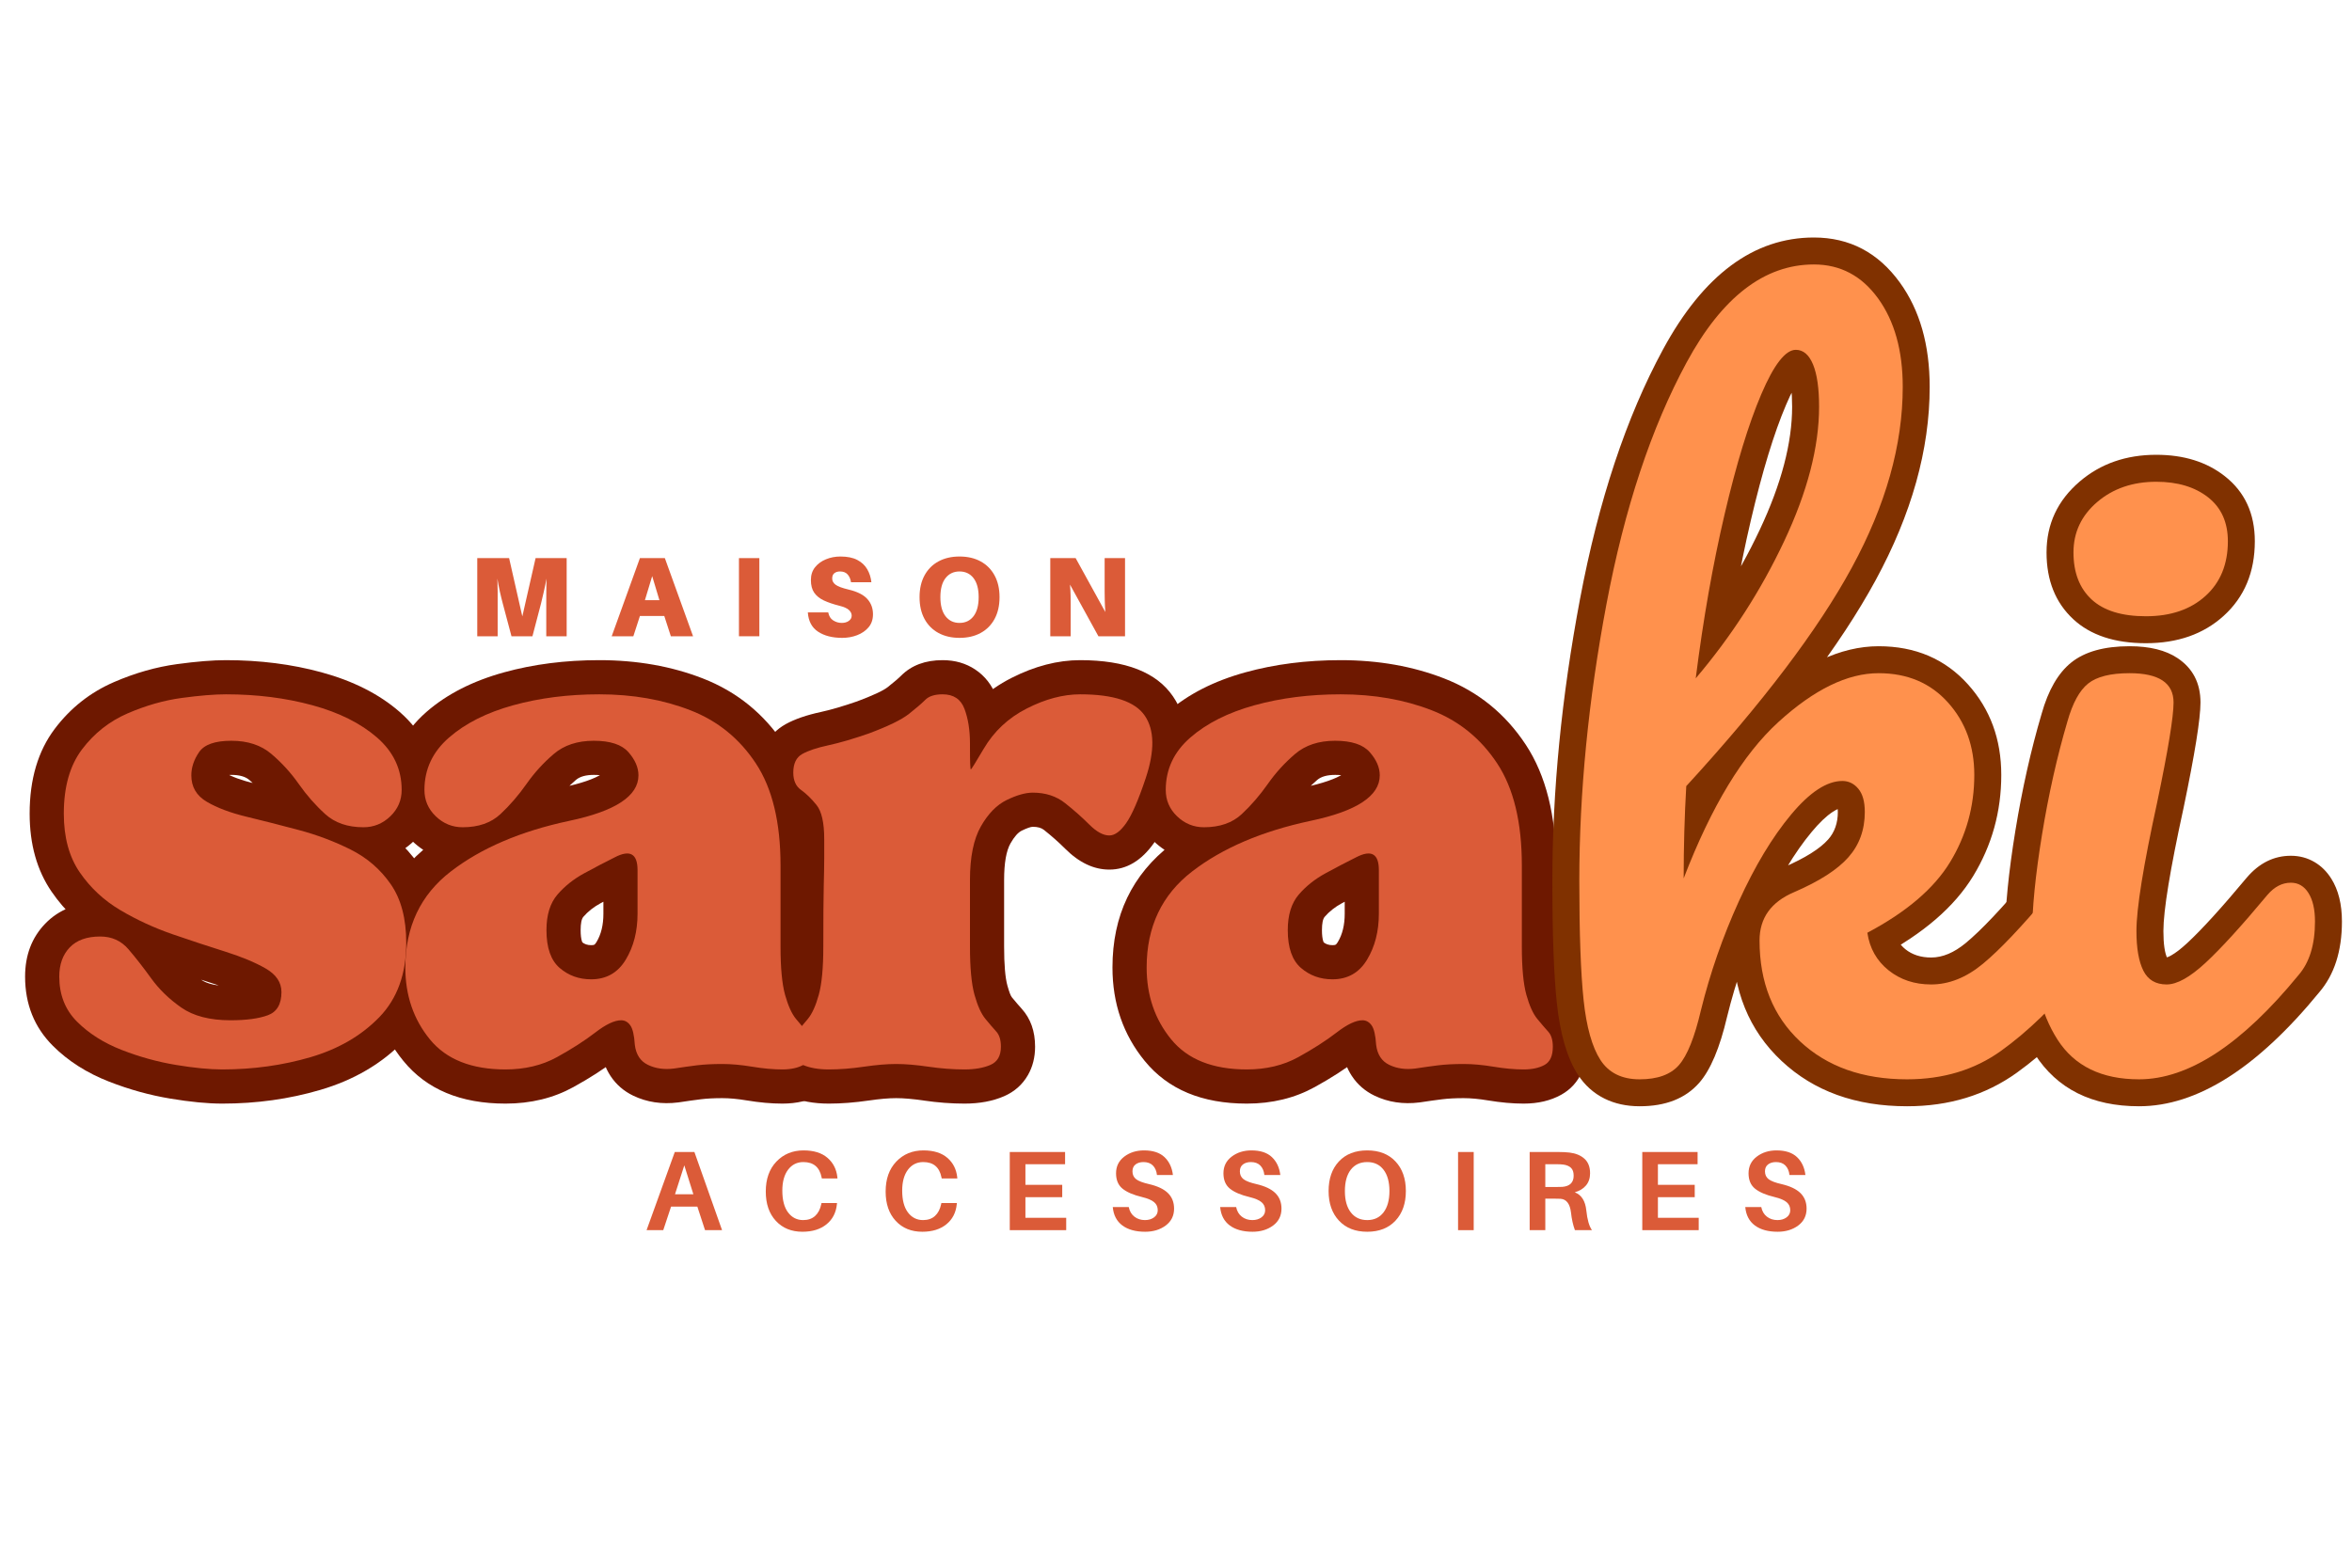 <svg version="1.0" preserveAspectRatio="xMidYMid meet" height="756" viewBox="0 0 850.5 567" zoomAndPan="magnify" width="1134" xmlns:xlink="http://www.w3.org/1999/xlink" xmlns="http://www.w3.org/2000/svg"><defs><g></g><clipPath id="c1afa0ef23"><path clip-rule="nonzero" d="M 5 0 L 849.5 0 L 849.5 532 L 5 532 Z M 5 0"></path></clipPath><clipPath id="f4bb6bd387"><path clip-rule="nonzero" d="M 0.051 0 L 844.082 0 L 844.082 531.383 L 0.051 531.383 Z M 0.051 0"></path></clipPath><clipPath id="342898babd"><path clip-rule="nonzero" d="M 0.051 181 L 572 181 L 572 444 L 0.051 444 Z M 0.051 181"></path></clipPath><clipPath id="5fc3dda364"><rect height="263" y="0" width="572" x="0"></rect></clipPath><clipPath id="15538fa2fe"><path clip-rule="nonzero" d="M 548 0 L 844.082 0 L 844.082 531.383 L 548 531.383 Z M 548 0"></path></clipPath><clipPath id="2226c003e3"><rect height="532" y="0" width="297" x="0"></rect></clipPath><clipPath id="02ed4222f1"><rect height="50" y="0" width="462" x="0"></rect></clipPath><clipPath id="a7c089f8ef"><rect height="50" y="0" width="256" x="0"></rect></clipPath><clipPath id="7a8ee1afba"><rect height="532" y="0" width="845" x="0"></rect></clipPath><clipPath id="b3fd87710a"><rect height="532" y="0" width="845" x="0"></rect></clipPath></defs><g clip-path="url(#c1afa0ef23)"><g transform="matrix(1, 0, 0, 1, 5, -0)"><g clip-path="url(#b3fd87710a)"><g clip-path="url(#f4bb6bd387)"><g transform="matrix(1, 0, 0, 1, 0, -0)"><g clip-path="url(#7a8ee1afba)"><g clip-path="url(#342898babd)"><g transform="matrix(1, 0, 0, 1, 0, 181)"><g clip-path="url(#5fc3dda364)"><g fill-opacity="1" fill="#6e1800"><g transform="translate(9.839, 203.824)"><g><path d="M -5.766 -31.617 C -5.766 -39.316 -3.355 -45.676 1.457 -50.699 C 6.414 -55.871 13.062 -58.457 21.406 -58.457 C 29.363 -58.457 35.895 -55.48 40.992 -49.535 C 43.852 -46.199 46.809 -42.418 49.863 -38.188 C 51.902 -35.363 54.547 -32.812 57.801 -30.535 C 60.062 -28.949 63.633 -28.16 68.5 -28.16 C 72.746 -28.16 75.832 -28.512 77.75 -29.215 C 76.629 -28.805 75.734 -28.027 75.062 -26.887 C 74.828 -26.488 74.676 -26.121 74.598 -25.781 C 74.586 -25.738 74.582 -25.715 74.582 -25.711 C 74.59 -25.789 74.594 -25.891 74.594 -26.016 C 74.594 -25.262 74.812 -24.555 75.258 -23.895 C 75.375 -23.723 75.477 -23.594 75.562 -23.52 C 75.465 -23.605 75.293 -23.719 75.051 -23.855 C 71.98 -25.613 67.898 -27.293 62.816 -28.891 C 56.785 -30.789 50.367 -32.91 43.566 -35.25 C 36.078 -37.832 29.008 -41.09 22.355 -45.031 C 14.863 -49.473 8.684 -55.238 3.812 -62.336 C -1.473 -70.039 -4.117 -79.449 -4.117 -90.566 C -4.117 -102.984 -1.09 -113.203 4.961 -121.223 C 10.66 -128.773 17.797 -134.406 26.375 -138.125 C 34.004 -141.43 41.621 -143.598 49.223 -144.629 C 56.25 -145.582 62.129 -146.059 66.855 -146.059 C 79.152 -146.059 90.668 -144.598 101.391 -141.672 C 112.867 -138.543 122.281 -133.777 129.633 -127.383 C 138.387 -119.762 142.766 -110.344 142.766 -99.129 C 142.766 -91.887 140.129 -85.734 134.852 -80.668 C 129.719 -75.738 123.629 -73.277 116.582 -73.277 C 107.699 -73.277 100.324 -75.934 94.457 -81.25 C 90.266 -85.051 86.477 -89.355 83.094 -94.168 C 80.84 -97.375 78.246 -100.234 75.305 -102.742 C 73.883 -103.953 71.723 -104.562 68.832 -104.562 C 67.273 -104.562 66.184 -104.453 65.562 -104.234 C 66.168 -104.445 66.762 -104.984 67.352 -105.852 C 66.91 -105.203 66.691 -104.719 66.691 -104.398 C 66.691 -104.547 66.59 -104.789 66.395 -105.129 C 66.285 -105.316 66.168 -105.469 66.047 -105.586 C 66.047 -105.582 66.102 -105.551 66.199 -105.492 C 68.875 -103.918 72.582 -102.562 77.32 -101.422 C 83.344 -99.969 89.699 -98.355 96.383 -96.57 C 103.781 -94.598 110.816 -91.941 117.496 -88.605 C 125.305 -84.699 131.68 -79.191 136.609 -72.082 C 141.812 -64.586 144.414 -55.16 144.414 -43.801 C 144.414 -29.273 140.016 -17.465 131.223 -8.375 C 123.234 -0.113 113.148 5.805 100.961 9.379 C 89.727 12.68 77.918 14.328 65.535 14.328 C 60.246 14.328 53.969 13.723 46.711 12.512 C 39.281 11.273 31.934 9.238 24.66 6.402 C 16.574 3.25 9.777 -1.078 4.277 -6.582 C -2.418 -13.273 -5.766 -21.617 -5.766 -31.617 Z M 18.938 -31.617 C 18.938 -28.441 19.871 -25.918 21.742 -24.047 C 24.801 -20.988 28.766 -18.508 33.633 -16.613 C 39.312 -14.398 45.027 -12.812 50.77 -11.852 C 56.688 -10.867 61.609 -10.375 65.535 -10.375 C 75.551 -10.375 85.039 -11.691 94.004 -14.32 C 102.016 -16.672 108.504 -20.414 113.469 -25.547 C 117.629 -29.848 119.711 -35.934 119.711 -43.801 C 119.711 -50.008 118.578 -54.738 116.316 -58.004 C 113.785 -61.652 110.496 -64.488 106.449 -66.512 C 101.273 -69.102 95.793 -71.164 90.02 -72.703 C 83.527 -74.434 77.367 -76.004 71.539 -77.406 C 64.418 -79.121 58.465 -81.387 53.676 -84.203 C 49.965 -86.387 47.102 -89.195 45.086 -92.637 C 43.02 -96.156 41.988 -100.078 41.988 -104.398 C 41.988 -109.785 43.637 -114.902 46.926 -119.742 C 51.242 -126.09 58.543 -129.262 68.832 -129.262 C 77.793 -129.262 85.293 -126.688 91.336 -121.535 C 95.863 -117.672 99.852 -113.285 103.305 -108.371 C 105.633 -105.059 108.211 -102.121 111.047 -99.555 C 112.203 -98.504 114.051 -97.977 116.582 -97.977 C 117.004 -97.977 117.391 -98.148 117.746 -98.488 C 117.957 -98.691 118.066 -98.906 118.066 -99.129 C 118.066 -102.844 116.516 -106.051 113.414 -108.75 C 108.906 -112.672 102.734 -115.703 94.891 -117.84 C 86.293 -120.188 76.949 -121.359 66.855 -121.359 C 63.238 -121.359 58.469 -120.957 52.543 -120.152 C 47.191 -119.426 41.742 -117.863 36.195 -115.461 C 31.602 -113.469 27.762 -110.43 24.68 -106.344 C 21.949 -102.727 20.582 -97.469 20.582 -90.566 C 20.582 -84.559 21.781 -79.805 24.18 -76.312 C 26.992 -72.211 30.582 -68.867 34.949 -66.281 C 40.152 -63.199 45.707 -60.641 51.609 -58.609 C 58.203 -56.336 64.41 -54.285 70.234 -52.453 C 77.004 -50.32 82.695 -47.938 87.309 -45.305 C 90.898 -43.25 93.715 -40.711 95.75 -37.688 C 98.113 -34.176 99.293 -30.285 99.293 -26.016 C 99.293 -21.578 98.312 -17.695 96.355 -14.363 C 94.035 -10.422 90.668 -7.641 86.254 -6.023 C 81.59 -4.312 75.672 -3.457 68.5 -3.457 C 58.441 -3.457 50.152 -5.738 43.633 -10.301 C 38.105 -14.172 33.504 -18.648 29.836 -23.727 C 27.184 -27.398 24.648 -30.645 22.238 -33.457 C 22.07 -33.656 21.793 -33.758 21.406 -33.758 C 20.422 -33.758 19.684 -33.668 19.191 -33.492 L 19.121 -33.469 C 19.18 -33.504 19.238 -33.555 19.289 -33.609 C 19.055 -33.363 18.938 -32.699 18.938 -31.617 Z M 18.938 -31.617"></path></g></g></g><g fill-opacity="1" fill="#6e1800"><g transform="translate(134.979, 203.824)"><g><path d="M 42.812 14.328 C 26.617 14.328 14.32 9.195 5.918 -1.07 C -1.871 -10.59 -5.766 -21.871 -5.766 -34.91 C -5.766 -53.672 1.332 -68.516 15.52 -79.438 C 27.977 -89.035 43.906 -95.891 63.301 -100.012 C 70.133 -101.449 74.98 -103.113 77.852 -105 C 78.48 -105.418 78.848 -105.703 78.949 -105.855 C 78.68 -105.441 78.547 -104.953 78.547 -104.398 C 78.547 -104.125 78.578 -103.906 78.648 -103.746 C 78.562 -103.949 78.348 -104.246 78 -104.637 C 78.191 -104.418 78.387 -104.246 78.586 -104.125 C 78.621 -104.102 78.645 -104.09 78.656 -104.082 C 78.613 -104.102 78.555 -104.125 78.473 -104.152 C 77.641 -104.426 76.402 -104.562 74.758 -104.562 C 71.863 -104.562 69.707 -103.953 68.281 -102.742 C 65.344 -100.234 62.746 -97.375 60.492 -94.168 C 57.148 -89.41 53.465 -85.148 49.438 -81.383 C 43.66 -75.977 36.293 -73.277 27.336 -73.277 C 20.289 -73.277 14.199 -75.738 9.066 -80.668 C 3.789 -85.734 1.152 -91.887 1.152 -99.129 C 1.152 -110.344 5.531 -119.762 14.285 -127.383 C 21.625 -133.77 30.973 -138.531 42.328 -141.664 C 52.953 -144.594 64.422 -146.059 76.734 -146.059 C 90.355 -146.059 102.824 -143.859 114.145 -139.457 C 126.473 -134.66 136.32 -126.668 143.695 -115.473 C 150.98 -104.41 154.621 -89.852 154.621 -71.793 L 154.621 -42.484 C 154.621 -35.922 155.02 -31.207 155.816 -28.336 C 156.449 -26.066 156.977 -24.672 157.402 -24.152 C 158.812 -22.441 159.996 -21.059 160.961 -20 C 164.199 -16.438 165.82 -11.855 165.82 -6.258 C 165.82 -2.844 165.211 0.219 163.988 2.926 C 162.375 6.516 159.879 9.25 156.504 11.125 C 152.66 13.258 148.137 14.328 142.93 14.328 C 138.953 14.328 134.656 13.941 130.031 13.172 C 126.75 12.625 123.805 12.352 121.195 12.352 C 118.195 12.352 115.629 12.484 113.504 12.75 C 110.984 13.062 108.355 13.434 105.617 13.855 L 105.445 13.879 L 105.27 13.902 C 99.355 14.641 93.938 13.828 89.008 11.465 C 85.582 9.816 82.84 7.438 80.789 4.328 C 78.938 1.516 77.781 -1.723 77.324 -5.383 L 77.277 -5.766 L 77.25 -6.145 C 77.184 -7.219 77.09 -8.012 76.973 -8.523 C 77.078 -8.078 77.398 -7.48 77.941 -6.73 C 78.586 -5.852 79.438 -5.117 80.496 -4.535 C 81.801 -3.816 83.184 -3.457 84.637 -3.457 C 85.117 -3.457 85.531 -3.504 85.883 -3.598 C 85.93 -3.609 85.961 -3.621 85.973 -3.625 C 85.922 -3.605 85.852 -3.574 85.766 -3.535 C 85.004 -3.172 84.016 -2.523 82.797 -1.582 C 78.453 1.766 73.312 5.078 67.379 8.348 C 60.145 12.332 51.957 14.328 42.812 14.328 Z M 42.812 -10.375 C 47.719 -10.375 51.938 -11.344 55.461 -13.285 C 60.285 -15.945 64.367 -18.562 67.707 -21.141 C 73.773 -25.82 79.418 -28.16 84.637 -28.16 C 87.41 -28.16 90 -27.496 92.402 -26.176 C 94.559 -24.988 96.398 -23.352 97.918 -21.262 C 100.207 -18.117 101.535 -13.59 101.906 -7.688 L 89.578 -6.914 L 101.832 -8.449 L 101.809 -8.488 C 101.723 -8.738 101.59 -8.996 101.414 -9.266 C 100.953 -9.965 100.383 -10.477 99.699 -10.805 C 100.262 -10.535 101.098 -10.469 102.207 -10.609 L 103.738 1.648 L 101.863 -10.559 C 104.832 -11.016 107.691 -11.418 110.441 -11.762 C 113.586 -12.152 117.168 -12.352 121.195 -12.352 C 125.168 -12.352 129.469 -11.965 134.094 -11.195 C 137.371 -10.648 140.316 -10.375 142.93 -10.375 C 143.582 -10.375 144.105 -10.418 144.504 -10.504 L 144.508 -10.469 C 143.105 -9.688 142.094 -8.602 141.465 -7.207 C 141.297 -6.836 141.184 -6.492 141.129 -6.18 L 141.117 -6.258 C 141.117 -6.328 141.117 -6.363 141.117 -6.363 C 141.137 -6.219 141.176 -6.043 141.238 -5.844 C 141.5 -4.973 141.984 -4.152 142.684 -3.383 C 141.449 -4.738 140 -6.43 138.336 -8.449 C 135.688 -11.664 133.582 -16.09 132.02 -21.723 C 130.621 -26.758 129.922 -33.676 129.922 -42.484 L 129.922 -71.793 C 129.922 -84.914 127.637 -94.945 123.062 -101.887 C 118.582 -108.695 112.625 -113.543 105.191 -116.434 C 96.75 -119.719 87.266 -121.359 76.734 -121.359 C 66.652 -121.359 57.371 -120.188 48.898 -117.852 C 41.148 -115.715 35.02 -112.68 30.504 -108.75 C 27.402 -106.051 25.852 -102.844 25.852 -99.129 C 25.852 -98.906 25.961 -98.691 26.172 -98.488 C 26.527 -98.148 26.914 -97.977 27.336 -97.977 C 29.793 -97.977 31.535 -98.457 32.562 -99.422 C 35.344 -102.023 37.918 -105.004 40.281 -108.371 C 43.738 -113.285 47.727 -117.672 52.254 -121.535 C 58.293 -126.688 65.797 -129.262 74.758 -129.262 C 84.41 -129.262 91.672 -126.492 96.543 -120.953 C 101.012 -115.879 103.246 -110.359 103.246 -104.398 C 103.246 -90.254 91.641 -80.738 68.434 -75.852 C 52.699 -72.508 40.082 -67.18 30.59 -59.867 C 22.82 -53.887 18.938 -45.566 18.938 -34.91 C 18.938 -27.75 20.969 -21.684 25.039 -16.711 C 28.496 -12.488 34.418 -10.375 42.812 -10.375 Z M 69.984 -48.41 C 69.984 -46.625 70.152 -45.254 70.484 -44.293 C 70.551 -44.105 70.609 -43.973 70.656 -43.902 C 70.617 -43.961 70.555 -44.027 70.473 -44.098 C 71.34 -43.352 72.438 -42.977 73.77 -42.977 C 74.348 -42.977 74.734 -43.035 74.934 -43.148 C 75.145 -43.266 75.402 -43.582 75.715 -44.098 C 77.383 -46.855 78.215 -50.27 78.215 -54.34 L 78.215 -70.148 C 78.215 -70.309 78.215 -70.398 78.211 -70.43 C 78.246 -70.168 78.328 -69.859 78.461 -69.508 C 79.168 -67.586 80.504 -66.074 82.473 -64.969 C 84.285 -63.957 86.09 -63.594 87.887 -63.879 C 88.152 -63.922 88.359 -63.973 88.504 -64.023 C 88.402 -63.988 88.246 -63.914 88.031 -63.801 C 84.527 -62.047 80.914 -60.16 77.191 -58.141 C 74.684 -56.781 72.609 -55.137 70.961 -53.219 C 70.309 -52.457 69.984 -50.855 69.984 -48.41 Z M 45.281 -48.41 C 45.281 -56.945 47.59 -63.906 52.207 -69.293 C 55.832 -73.52 60.23 -77.039 65.406 -79.848 C 69.371 -82 73.113 -83.957 76.637 -85.715 C 83.324 -89.195 89.293 -89.461 94.543 -86.523 C 100.125 -83.395 102.918 -77.938 102.918 -70.148 L 102.918 -54.34 C 102.918 -45.676 100.895 -38.004 96.855 -31.316 C 94.312 -27.113 91.059 -23.891 87.098 -21.648 C 83.125 -19.402 78.684 -18.277 73.77 -18.277 C 66.32 -18.277 59.844 -20.648 54.344 -25.391 C 48.305 -30.598 45.281 -38.273 45.281 -48.41 Z M 45.281 -48.41"></path></g></g></g><g fill-opacity="1" fill="#6e1800"><g transform="translate(278.232, 203.824)"><g><path d="M -9.059 -6.258 C -9.059 -11.855 -7.438 -16.438 -4.199 -20 C -3.234 -21.059 -2.051 -22.441 -0.641 -24.152 C -0.215 -24.672 0.312 -26.066 0.945 -28.336 C 1.742 -31.207 2.141 -35.922 2.141 -42.484 C 2.141 -52.684 2.195 -60.086 2.309 -64.684 C 2.414 -69.086 2.469 -72.277 2.469 -74.266 L 2.469 -81.344 C 2.469 -83.387 2.34 -84.988 2.074 -86.148 C 2.012 -86.418 1.965 -86.602 1.922 -86.691 C 2.02 -86.473 2.188 -86.215 2.422 -85.926 C 1.273 -87.34 0.234 -88.379 -0.699 -89.039 C -3.48 -91 -5.562 -93.531 -6.953 -96.637 C -8.137 -99.285 -8.727 -102.199 -8.727 -105.387 C -8.727 -108.934 -8.035 -112.125 -6.652 -114.957 C -4.961 -118.43 -2.422 -121.098 0.965 -122.961 C 4.211 -124.746 8.457 -126.207 13.691 -127.336 C 17.27 -128.109 21.676 -129.406 26.918 -131.219 L 30.957 -119.547 L 26.621 -131.113 C 32.438 -133.293 36.16 -135.027 37.781 -136.312 C 40.043 -138.102 41.664 -139.484 42.641 -140.465 C 46.371 -144.195 51.367 -146.059 57.633 -146.059 C 62.102 -146.059 66.031 -144.93 69.422 -142.668 C 72.949 -140.316 75.512 -137.02 77.102 -132.777 C 78.941 -127.863 79.863 -122.246 79.863 -115.926 L 79.863 -114.605 C 79.863 -112.031 79.887 -110.152 79.934 -108.977 C 79.945 -108.758 79.953 -108.578 79.961 -108.445 C 79.965 -108.414 79.965 -108.395 79.969 -108.387 C 79.965 -108.43 79.957 -108.48 79.949 -108.547 C 79.871 -109.152 79.727 -109.789 79.508 -110.453 C 79.012 -111.977 78.234 -113.355 77.18 -114.59 C 75.633 -116.395 73.719 -117.648 71.441 -118.344 C 68.297 -119.309 65.258 -119.055 62.32 -117.586 C 60.457 -116.652 59.031 -115.465 58.047 -114.016 C 58.168 -114.195 58.379 -114.523 58.672 -115 C 59.391 -116.152 60.441 -117.898 61.82 -120.23 C 66.758 -128.656 73.652 -135.117 82.5 -139.613 C 90.957 -143.91 99.242 -146.059 107.363 -146.059 C 123.793 -146.059 134.988 -141.68 140.953 -132.922 C 146.762 -124.391 147.375 -113.254 142.789 -99.504 C 139.773 -90.453 136.875 -83.953 134.094 -80 C 129.547 -73.543 124.152 -70.312 117.902 -70.312 C 112.293 -70.312 106.969 -72.836 101.922 -77.883 C 99.621 -80.18 97.066 -82.445 94.254 -84.676 C 93.316 -85.418 91.98 -85.789 90.238 -85.789 C 89.492 -85.789 88.16 -85.324 86.238 -84.395 C 84.91 -83.75 83.559 -82.227 82.188 -79.828 C 80.637 -77.117 79.863 -72.68 79.863 -66.523 L 79.863 -42.484 C 79.863 -35.922 80.262 -31.207 81.059 -28.336 C 81.691 -26.066 82.219 -24.672 82.645 -24.152 C 84.055 -22.441 85.238 -21.059 86.203 -20 C 89.441 -16.438 91.062 -11.855 91.062 -6.258 C 91.062 -2.414 90.195 1.012 88.469 4.016 C 86.48 7.473 83.605 10.02 79.848 11.656 C 75.754 13.438 70.98 14.328 65.535 14.328 C 60.766 14.328 55.832 13.953 50.738 13.207 C 46.832 12.637 43.531 12.352 40.836 12.352 C 38.145 12.352 34.844 12.637 30.934 13.207 C 25.84 13.953 21.02 14.328 16.465 14.328 C 11.023 14.328 6.25 13.438 2.156 11.656 C -1.605 10.02 -4.477 7.473 -6.465 4.016 C -8.195 1.012 -9.059 -2.414 -9.059 -6.258 Z M 15.645 -6.258 C 15.645 -6.809 15.41 -7.488 14.945 -8.297 C 14.219 -9.559 13.238 -10.461 12.004 -10.996 C 12.961 -10.582 14.445 -10.375 16.465 -10.375 C 19.82 -10.375 23.449 -10.66 27.359 -11.23 C 32.453 -11.977 36.945 -12.352 40.836 -12.352 C 44.73 -12.352 49.223 -11.977 54.316 -11.23 C 58.223 -10.66 61.965 -10.375 65.535 -10.375 C 67.559 -10.375 69.043 -10.582 70 -10.996 C 68.762 -10.461 67.781 -9.559 67.055 -8.297 C 66.594 -7.488 66.359 -6.809 66.359 -6.258 C 66.359 -6.328 66.359 -6.363 66.359 -6.363 C 66.379 -6.219 66.418 -6.043 66.48 -5.844 C 66.742 -4.973 67.227 -4.152 67.926 -3.383 C 66.691 -4.738 65.242 -6.43 63.578 -8.449 C 60.93 -11.664 58.824 -16.09 57.258 -21.723 C 55.863 -26.758 55.164 -33.676 55.164 -42.484 L 55.164 -66.523 C 55.164 -77.055 57.023 -85.574 60.742 -92.082 C 64.641 -98.906 69.547 -103.75 75.461 -106.621 C 80.785 -109.199 85.711 -110.492 90.238 -110.492 C 97.715 -110.492 104.172 -108.336 109.602 -104.031 C 113.156 -101.211 116.418 -98.316 119.387 -95.348 C 119.867 -94.867 120.191 -94.582 120.355 -94.492 C 119.723 -94.84 118.902 -95.012 117.902 -95.012 C 116.203 -95.012 114.777 -94.594 113.625 -93.75 C 113.527 -93.68 113.445 -93.613 113.379 -93.551 L 113.375 -93.555 C 113.516 -93.707 113.688 -93.926 113.895 -94.215 C 115.285 -96.191 117.105 -100.559 119.355 -107.316 C 120.562 -110.93 121.148 -113.918 121.113 -116.281 C 121.094 -117.57 120.902 -118.48 120.535 -119.02 C 120.551 -118.996 120.559 -118.984 120.559 -118.984 C 120.508 -119.035 120.434 -119.094 120.332 -119.164 C 119.879 -119.473 119.227 -119.77 118.383 -120.047 C 115.746 -120.922 112.074 -121.359 107.363 -121.359 C 103.188 -121.359 98.629 -120.102 93.691 -117.594 C 89.148 -115.285 85.613 -111.977 83.086 -107.664 C 81.609 -105.168 80.465 -103.266 79.645 -101.949 C 79.172 -101.188 78.777 -100.574 78.461 -100.113 C 77.035 -98.02 75.336 -96.477 73.367 -95.492 C 70.414 -94.016 67.359 -93.762 64.203 -94.727 C 61.914 -95.43 59.988 -96.691 58.426 -98.512 C 57.344 -99.777 56.543 -101.207 56.02 -102.805 C 55.758 -103.617 55.566 -104.488 55.445 -105.418 C 55.359 -106.094 55.297 -106.941 55.254 -107.969 C 55.191 -109.484 55.164 -111.695 55.164 -114.605 L 55.164 -115.926 C 55.164 -119.262 54.766 -121.988 53.973 -124.102 C 54.246 -123.371 54.828 -122.711 55.723 -122.113 C 56.48 -121.609 57.117 -121.359 57.633 -121.359 L 57.648 -121.438 C 58.523 -121.715 59.344 -122.234 60.109 -123 C 58.453 -121.344 56.121 -119.328 53.113 -116.945 C 49.469 -114.059 43.527 -111.07 35.293 -107.984 L 34.996 -107.875 C 28.82 -105.738 23.457 -104.176 18.91 -103.195 C 16.023 -102.57 14.012 -101.945 12.867 -101.316 C 14.059 -101.969 14.949 -102.906 15.547 -104.129 C 15.832 -104.711 15.973 -105.133 15.973 -105.387 C 15.973 -105.715 15.848 -106.164 15.598 -106.723 C 15.141 -107.742 14.457 -108.574 13.543 -109.219 C 16.344 -107.242 19.035 -104.66 21.621 -101.465 C 25.32 -96.895 27.172 -90.188 27.172 -81.344 L 27.172 -74.266 C 27.172 -72.078 27.113 -68.684 27.004 -64.082 C 26.895 -59.684 26.84 -52.484 26.84 -42.484 C 26.84 -33.676 26.141 -26.758 24.742 -21.723 C 23.18 -16.09 21.074 -11.664 18.426 -8.449 C 16.762 -6.43 15.312 -4.738 14.078 -3.383 C 14.777 -4.152 15.262 -4.973 15.523 -5.844 C 15.586 -6.043 15.625 -6.219 15.645 -6.363 C 15.645 -6.363 15.645 -6.328 15.645 -6.258 Z M 15.645 -6.258"></path></g></g></g><g fill-opacity="1" fill="#6e1800"><g transform="translate(403.043, 203.824)"><g><path d="M 42.812 14.328 C 26.617 14.328 14.32 9.195 5.918 -1.07 C -1.871 -10.59 -5.766 -21.871 -5.766 -34.91 C -5.766 -53.672 1.332 -68.516 15.52 -79.438 C 27.977 -89.035 43.906 -95.891 63.301 -100.012 C 70.133 -101.449 74.98 -103.113 77.852 -105 C 78.48 -105.418 78.848 -105.703 78.949 -105.855 C 78.68 -105.441 78.547 -104.953 78.547 -104.398 C 78.547 -104.125 78.578 -103.906 78.648 -103.746 C 78.562 -103.949 78.348 -104.246 78 -104.637 C 78.191 -104.418 78.387 -104.246 78.586 -104.125 C 78.621 -104.102 78.645 -104.09 78.656 -104.082 C 78.613 -104.102 78.555 -104.125 78.473 -104.152 C 77.641 -104.426 76.402 -104.562 74.758 -104.562 C 71.863 -104.562 69.707 -103.953 68.281 -102.742 C 65.344 -100.234 62.746 -97.375 60.492 -94.168 C 57.148 -89.41 53.465 -85.148 49.438 -81.383 C 43.66 -75.977 36.293 -73.277 27.336 -73.277 C 20.289 -73.277 14.199 -75.738 9.066 -80.668 C 3.789 -85.734 1.152 -91.887 1.152 -99.129 C 1.152 -110.344 5.531 -119.762 14.285 -127.383 C 21.625 -133.77 30.973 -138.531 42.328 -141.664 C 52.953 -144.594 64.422 -146.059 76.734 -146.059 C 90.355 -146.059 102.824 -143.859 114.145 -139.457 C 126.473 -134.66 136.32 -126.668 143.695 -115.473 C 150.98 -104.41 154.621 -89.852 154.621 -71.793 L 154.621 -42.484 C 154.621 -35.922 155.02 -31.207 155.816 -28.336 C 156.449 -26.066 156.977 -24.672 157.402 -24.152 C 158.812 -22.441 159.996 -21.059 160.961 -20 C 164.199 -16.438 165.82 -11.855 165.82 -6.258 C 165.82 -2.844 165.211 0.219 163.988 2.926 C 162.375 6.516 159.879 9.25 156.504 11.125 C 152.66 13.258 148.137 14.328 142.93 14.328 C 138.953 14.328 134.656 13.941 130.031 13.172 C 126.75 12.625 123.805 12.352 121.195 12.352 C 118.195 12.352 115.629 12.484 113.504 12.75 C 110.984 13.062 108.355 13.434 105.617 13.855 L 105.445 13.879 L 105.27 13.902 C 99.355 14.641 93.938 13.828 89.008 11.465 C 85.582 9.816 82.84 7.438 80.789 4.328 C 78.938 1.516 77.781 -1.723 77.324 -5.383 L 77.277 -5.766 L 77.25 -6.145 C 77.184 -7.219 77.09 -8.012 76.973 -8.523 C 77.078 -8.078 77.398 -7.48 77.941 -6.73 C 78.586 -5.852 79.438 -5.117 80.496 -4.535 C 81.801 -3.816 83.184 -3.457 84.637 -3.457 C 85.117 -3.457 85.531 -3.504 85.883 -3.598 C 85.93 -3.609 85.961 -3.621 85.973 -3.625 C 85.922 -3.605 85.852 -3.574 85.766 -3.535 C 85.004 -3.172 84.016 -2.523 82.797 -1.582 C 78.453 1.766 73.312 5.078 67.379 8.348 C 60.145 12.332 51.957 14.328 42.812 14.328 Z M 42.812 -10.375 C 47.719 -10.375 51.938 -11.344 55.461 -13.285 C 60.285 -15.945 64.367 -18.562 67.707 -21.141 C 73.773 -25.82 79.418 -28.16 84.637 -28.16 C 87.41 -28.16 90 -27.496 92.402 -26.176 C 94.559 -24.988 96.398 -23.352 97.918 -21.262 C 100.207 -18.117 101.535 -13.59 101.906 -7.688 L 89.578 -6.914 L 101.832 -8.449 L 101.809 -8.488 C 101.723 -8.738 101.59 -8.996 101.414 -9.266 C 100.953 -9.965 100.383 -10.477 99.699 -10.805 C 100.262 -10.535 101.098 -10.469 102.207 -10.609 L 103.738 1.648 L 101.863 -10.559 C 104.832 -11.016 107.691 -11.418 110.441 -11.762 C 113.586 -12.152 117.168 -12.352 121.195 -12.352 C 125.168 -12.352 129.469 -11.965 134.094 -11.195 C 137.371 -10.648 140.316 -10.375 142.93 -10.375 C 143.582 -10.375 144.105 -10.418 144.504 -10.504 L 144.508 -10.469 C 143.105 -9.688 142.094 -8.602 141.465 -7.207 C 141.297 -6.836 141.184 -6.492 141.129 -6.18 L 141.117 -6.258 C 141.117 -6.328 141.117 -6.363 141.117 -6.363 C 141.137 -6.219 141.176 -6.043 141.238 -5.844 C 141.5 -4.973 141.984 -4.152 142.684 -3.383 C 141.449 -4.738 140 -6.43 138.336 -8.449 C 135.688 -11.664 133.582 -16.09 132.02 -21.723 C 130.621 -26.758 129.922 -33.676 129.922 -42.484 L 129.922 -71.793 C 129.922 -84.914 127.637 -94.945 123.062 -101.887 C 118.582 -108.695 112.625 -113.543 105.191 -116.434 C 96.75 -119.719 87.266 -121.359 76.734 -121.359 C 66.652 -121.359 57.371 -120.188 48.898 -117.852 C 41.148 -115.715 35.02 -112.68 30.504 -108.75 C 27.402 -106.051 25.852 -102.844 25.852 -99.129 C 25.852 -98.906 25.961 -98.691 26.172 -98.488 C 26.527 -98.148 26.914 -97.977 27.336 -97.977 C 29.793 -97.977 31.535 -98.457 32.562 -99.422 C 35.344 -102.023 37.918 -105.004 40.281 -108.371 C 43.738 -113.285 47.727 -117.672 52.254 -121.535 C 58.293 -126.688 65.797 -129.262 74.758 -129.262 C 84.41 -129.262 91.672 -126.492 96.543 -120.953 C 101.012 -115.879 103.246 -110.359 103.246 -104.398 C 103.246 -90.254 91.641 -80.738 68.434 -75.852 C 52.699 -72.508 40.082 -67.18 30.59 -59.867 C 22.82 -53.887 18.938 -45.566 18.938 -34.91 C 18.938 -27.75 20.969 -21.684 25.039 -16.711 C 28.496 -12.488 34.418 -10.375 42.812 -10.375 Z M 69.984 -48.41 C 69.984 -46.625 70.152 -45.254 70.484 -44.293 C 70.551 -44.105 70.609 -43.973 70.656 -43.902 C 70.617 -43.961 70.555 -44.027 70.473 -44.098 C 71.34 -43.352 72.438 -42.977 73.77 -42.977 C 74.348 -42.977 74.734 -43.035 74.934 -43.148 C 75.145 -43.266 75.402 -43.582 75.715 -44.098 C 77.383 -46.855 78.215 -50.27 78.215 -54.34 L 78.215 -70.148 C 78.215 -70.309 78.215 -70.398 78.211 -70.43 C 78.246 -70.168 78.328 -69.859 78.461 -69.508 C 79.168 -67.586 80.504 -66.074 82.473 -64.969 C 84.285 -63.957 86.09 -63.594 87.887 -63.879 C 88.152 -63.922 88.359 -63.973 88.504 -64.023 C 88.402 -63.988 88.246 -63.914 88.031 -63.801 C 84.527 -62.047 80.914 -60.16 77.191 -58.141 C 74.684 -56.781 72.609 -55.137 70.961 -53.219 C 70.309 -52.457 69.984 -50.855 69.984 -48.41 Z M 45.281 -48.41 C 45.281 -56.945 47.59 -63.906 52.207 -69.293 C 55.832 -73.52 60.23 -77.039 65.406 -79.848 C 69.371 -82 73.113 -83.957 76.637 -85.715 C 83.324 -89.195 89.293 -89.461 94.543 -86.523 C 100.125 -83.395 102.918 -77.938 102.918 -70.148 L 102.918 -54.34 C 102.918 -45.676 100.895 -38.004 96.855 -31.316 C 94.312 -27.113 91.059 -23.891 87.098 -21.648 C 83.125 -19.402 78.684 -18.277 73.77 -18.277 C 66.32 -18.277 59.844 -20.648 54.344 -25.391 C 48.305 -30.598 45.281 -38.273 45.281 -48.41 Z M 45.281 -48.41"></path></g></g></g><g fill-opacity="1" fill="#db5b38"><g transform="translate(9.839, 203.824)"><g><path d="M 6.594 -31.609 C 6.594 -36.004 7.852 -39.52 10.375 -42.156 C 12.895 -44.789 16.57 -46.109 21.406 -46.109 C 25.57 -46.109 28.973 -44.57 31.609 -41.5 C 34.242 -38.426 36.988 -34.91 39.844 -30.953 C 42.695 -27.004 46.316 -23.492 50.703 -20.422 C 55.098 -17.348 61.031 -15.812 68.5 -15.812 C 74.207 -15.812 78.707 -16.414 82 -17.625 C 85.289 -18.832 86.938 -21.629 86.938 -26.016 C 86.938 -29.523 85.016 -32.379 81.172 -34.578 C 77.336 -36.773 72.453 -38.805 66.516 -40.672 C 60.586 -42.535 54.273 -44.617 47.578 -46.922 C 40.891 -49.234 34.582 -52.145 28.656 -55.656 C 22.727 -59.164 17.844 -63.719 14 -69.312 C 10.156 -74.914 8.234 -82 8.234 -90.562 C 8.234 -100.227 10.426 -107.969 14.812 -113.781 C 19.207 -119.602 24.695 -123.941 31.281 -126.797 C 37.875 -129.648 44.406 -131.516 50.875 -132.391 C 57.352 -133.266 62.68 -133.703 66.859 -133.703 C 78.055 -133.703 88.484 -132.383 98.141 -129.75 C 107.797 -127.113 115.586 -123.219 121.516 -118.062 C 127.441 -112.906 130.406 -106.594 130.406 -99.125 C 130.406 -95.395 129.035 -92.211 126.297 -89.578 C 123.555 -86.941 120.316 -85.625 116.578 -85.625 C 110.867 -85.625 106.258 -87.211 102.75 -90.391 C 99.238 -93.578 96.055 -97.203 93.203 -101.266 C 90.348 -105.328 87.051 -108.945 83.312 -112.125 C 79.582 -115.312 74.754 -116.906 68.828 -116.906 C 62.898 -116.906 59.004 -115.531 57.141 -112.781 C 55.273 -110.039 54.344 -107.242 54.344 -104.391 C 54.344 -100.223 56.207 -97.039 59.938 -94.844 C 63.664 -92.645 68.492 -90.832 74.422 -89.406 C 80.348 -87.977 86.602 -86.383 93.188 -84.625 C 99.781 -82.875 106.039 -80.516 111.969 -77.547 C 117.895 -74.586 122.723 -70.414 126.453 -65.031 C 130.191 -59.656 132.062 -52.578 132.062 -43.797 C 132.062 -32.598 128.82 -23.648 122.344 -16.953 C 115.863 -10.266 107.57 -5.438 97.469 -2.469 C 87.375 0.488 76.727 1.969 65.531 1.969 C 60.926 1.969 55.328 1.422 48.734 0.328 C 42.148 -0.766 35.617 -2.57 29.141 -5.094 C 22.672 -7.625 17.297 -11.031 13.016 -15.312 C 8.734 -19.594 6.594 -25.023 6.594 -31.609 Z M 6.594 -31.609"></path></g></g></g><g fill-opacity="1" fill="#db5b38"><g transform="translate(134.979, 203.824)"><g><path d="M 42.812 1.969 C 30.52 1.969 21.41 -1.648 15.484 -8.891 C 9.555 -16.141 6.594 -24.812 6.594 -34.906 C 6.594 -49.613 12.078 -61.191 23.047 -69.641 C 34.023 -78.098 48.297 -84.195 65.859 -87.938 C 82.547 -91.445 90.891 -96.93 90.891 -104.391 C 90.891 -107.242 89.68 -110.039 87.266 -112.781 C 84.859 -115.531 80.688 -116.906 74.75 -116.906 C 68.82 -116.906 63.992 -115.312 60.266 -112.125 C 56.535 -108.945 53.242 -105.328 50.391 -101.266 C 47.535 -97.203 44.406 -93.578 41 -90.391 C 37.594 -87.211 33.035 -85.625 27.328 -85.625 C 23.598 -85.625 20.359 -86.941 17.609 -89.578 C 14.867 -92.211 13.5 -95.395 13.5 -99.125 C 13.5 -106.594 16.461 -112.906 22.391 -118.062 C 28.316 -123.219 36.055 -127.113 45.609 -129.75 C 55.16 -132.383 65.535 -133.703 76.734 -133.703 C 88.805 -133.703 99.781 -131.781 109.656 -127.938 C 119.539 -124.102 127.445 -117.68 133.375 -108.672 C 139.301 -99.672 142.266 -87.379 142.266 -71.797 L 142.266 -42.484 C 142.266 -34.797 142.812 -28.973 143.906 -25.016 C 145.008 -21.066 146.328 -18.16 147.859 -16.297 C 149.398 -14.43 150.719 -12.895 151.812 -11.688 C 152.914 -10.477 153.469 -8.664 153.469 -6.25 C 153.469 -2.957 152.477 -0.766 150.5 0.328 C 148.52 1.422 145.992 1.969 142.922 1.969 C 139.629 1.969 136.004 1.641 132.047 0.984 C 128.098 0.328 124.477 0 121.188 0 C 117.676 0 114.602 0.16 111.969 0.484 C 109.332 0.816 106.586 1.203 103.734 1.641 C 100.223 2.086 97.094 1.648 94.344 0.328 C 91.602 -0.984 90.016 -3.398 89.578 -6.922 C 89.359 -10.43 88.805 -12.789 87.922 -14 C 87.047 -15.207 85.953 -15.812 84.641 -15.812 C 82.223 -15.812 79.094 -14.328 75.25 -11.359 C 71.406 -8.398 66.789 -5.438 61.406 -2.469 C 56.031 0.488 49.832 1.969 42.812 1.969 Z M 57.625 -48.406 C 57.625 -42.039 59.219 -37.484 62.406 -34.734 C 65.594 -31.992 69.379 -30.625 73.766 -30.625 C 79.254 -30.625 83.426 -32.984 86.281 -37.703 C 89.133 -42.422 90.562 -47.969 90.562 -54.344 L 90.562 -70.141 C 90.562 -76.066 87.816 -77.602 82.328 -74.75 C 78.816 -73 75.141 -71.078 71.297 -68.984 C 67.453 -66.898 64.211 -64.32 61.578 -61.25 C 58.941 -58.176 57.625 -53.895 57.625 -48.406 Z M 57.625 -48.406"></path></g></g></g><g fill-opacity="1" fill="#db5b38"><g transform="translate(278.232, 203.824)"><g><path d="M 3.297 -6.25 C 3.297 -8.664 3.844 -10.477 4.938 -11.688 C 6.039 -12.895 7.359 -14.43 8.891 -16.297 C 10.43 -18.16 11.75 -21.066 12.844 -25.016 C 13.938 -28.973 14.484 -34.797 14.484 -42.484 C 14.484 -52.578 14.535 -59.875 14.641 -64.375 C 14.754 -68.883 14.812 -72.18 14.812 -74.266 C 14.812 -76.348 14.812 -78.707 14.812 -81.344 C 14.812 -87.27 13.879 -91.383 12.016 -93.688 C 10.148 -96 8.285 -97.812 6.422 -99.125 C 4.555 -100.445 3.625 -102.535 3.625 -105.391 C 3.625 -108.68 4.719 -110.93 6.906 -112.141 C 9.102 -113.348 12.234 -114.391 16.297 -115.266 C 20.359 -116.141 25.242 -117.566 30.953 -119.547 C 37.984 -122.18 42.816 -124.539 45.453 -126.625 C 48.086 -128.707 50.062 -130.406 51.375 -131.719 C 52.688 -133.039 54.77 -133.703 57.625 -133.703 C 61.582 -133.703 64.219 -131.945 65.531 -128.438 C 66.852 -124.926 67.516 -120.754 67.516 -115.922 L 67.516 -114.609 C 67.516 -109.117 67.625 -106.426 67.844 -106.531 C 68.062 -106.645 69.598 -109.117 72.453 -113.953 C 76.18 -120.316 81.395 -125.195 88.094 -128.594 C 94.789 -132 101.211 -133.703 107.359 -133.703 C 119.43 -133.703 127.223 -131.125 130.734 -125.969 C 134.254 -120.812 134.367 -113.289 131.078 -103.406 C 128.441 -95.5 126.078 -90.062 123.984 -87.094 C 121.898 -84.133 119.875 -82.656 117.906 -82.656 C 115.707 -82.656 113.289 -83.973 110.656 -86.609 C 108.02 -89.242 105.109 -91.82 101.922 -94.344 C 98.742 -96.875 94.848 -98.141 90.234 -98.141 C 87.598 -98.141 84.469 -97.258 80.844 -95.5 C 77.227 -93.75 74.102 -90.566 71.469 -85.953 C 68.832 -81.336 67.516 -74.863 67.516 -66.531 L 67.516 -42.484 C 67.516 -34.797 68.062 -28.973 69.156 -25.016 C 70.258 -21.066 71.578 -18.16 73.109 -16.297 C 74.648 -14.43 75.969 -12.895 77.062 -11.688 C 78.156 -10.477 78.703 -8.664 78.703 -6.25 C 78.703 -2.957 77.441 -0.766 74.922 0.328 C 72.398 1.422 69.27 1.969 65.531 1.969 C 61.363 1.969 57.031 1.641 52.531 0.984 C 48.031 0.328 44.133 0 40.844 0 C 37.539 0 33.641 0.328 29.141 0.984 C 24.641 1.641 20.414 1.969 16.469 1.969 C 12.738 1.969 9.609 1.422 7.078 0.328 C 4.555 -0.766 3.297 -2.957 3.297 -6.25 Z M 3.297 -6.25"></path></g></g></g><g fill-opacity="1" fill="#db5b38"><g transform="translate(403.043, 203.824)"><g><path d="M 42.812 1.969 C 30.52 1.969 21.41 -1.648 15.484 -8.891 C 9.555 -16.141 6.594 -24.812 6.594 -34.906 C 6.594 -49.613 12.078 -61.191 23.047 -69.641 C 34.023 -78.098 48.297 -84.195 65.859 -87.938 C 82.547 -91.445 90.891 -96.93 90.891 -104.391 C 90.891 -107.242 89.68 -110.039 87.266 -112.781 C 84.859 -115.531 80.688 -116.906 74.75 -116.906 C 68.82 -116.906 63.992 -115.312 60.266 -112.125 C 56.535 -108.945 53.242 -105.328 50.391 -101.266 C 47.535 -97.203 44.406 -93.578 41 -90.391 C 37.594 -87.211 33.035 -85.625 27.328 -85.625 C 23.598 -85.625 20.359 -86.941 17.609 -89.578 C 14.867 -92.211 13.5 -95.395 13.5 -99.125 C 13.5 -106.594 16.461 -112.906 22.391 -118.062 C 28.316 -123.219 36.055 -127.113 45.609 -129.75 C 55.16 -132.383 65.535 -133.703 76.734 -133.703 C 88.805 -133.703 99.781 -131.781 109.656 -127.938 C 119.539 -124.102 127.445 -117.68 133.375 -108.672 C 139.301 -99.672 142.266 -87.379 142.266 -71.797 L 142.266 -42.484 C 142.266 -34.797 142.812 -28.973 143.906 -25.016 C 145.008 -21.066 146.328 -18.16 147.859 -16.297 C 149.398 -14.43 150.719 -12.895 151.812 -11.688 C 152.914 -10.477 153.469 -8.664 153.469 -6.25 C 153.469 -2.957 152.477 -0.766 150.5 0.328 C 148.52 1.422 145.992 1.969 142.922 1.969 C 139.629 1.969 136.004 1.641 132.047 0.984 C 128.098 0.328 124.477 0 121.188 0 C 117.676 0 114.602 0.16 111.969 0.484 C 109.332 0.816 106.586 1.203 103.734 1.641 C 100.223 2.086 97.094 1.648 94.344 0.328 C 91.602 -0.984 90.016 -3.398 89.578 -6.922 C 89.359 -10.43 88.805 -12.789 87.922 -14 C 87.047 -15.207 85.953 -15.812 84.641 -15.812 C 82.223 -15.812 79.094 -14.328 75.25 -11.359 C 71.406 -8.398 66.789 -5.438 61.406 -2.469 C 56.031 0.488 49.832 1.969 42.812 1.969 Z M 57.625 -48.406 C 57.625 -42.039 59.219 -37.484 62.406 -34.734 C 65.594 -31.992 69.379 -30.625 73.766 -30.625 C 79.254 -30.625 83.426 -32.984 86.281 -37.703 C 89.133 -42.422 90.562 -47.969 90.562 -54.344 L 90.562 -70.141 C 90.562 -76.066 87.816 -77.602 82.328 -74.75 C 78.816 -73 75.141 -71.078 71.297 -68.984 C 67.453 -66.898 64.211 -64.32 61.578 -61.25 C 58.941 -58.176 57.625 -53.895 57.625 -48.406 Z M 57.625 -48.406"></path></g></g></g></g></g></g><g clip-path="url(#15538fa2fe)"><g transform="matrix(1, 0, 0, 1, 548, -0)"><g clip-path="url(#2226c003e3)"><g fill-opacity="1" fill="#803100"><g transform="translate(0.936, 388.806)"><g><path d="M 195.234 -79.293 C 198.348 -79.293 201.195 -78.539 203.781 -77.023 C 206.227 -75.594 208.266 -73.574 209.891 -70.973 C 212.438 -66.895 213.711 -61.742 213.711 -55.512 C 213.711 -44.781 210.945 -36.211 205.418 -29.809 L 198.039 -36.176 L 205.582 -30.004 C 195.684 -17.906 185.602 -8.176 175.34 -0.812 C 164.078 7.266 150.852 11.305 135.664 11.305 C 117.09 11.305 101.977 5.855 90.332 -5.047 C 78.504 -16.121 72.59 -30.656 72.59 -48.652 C 72.59 -54.789 74.234 -60.16 77.523 -64.766 C 80.664 -69.164 85.156 -72.605 90.996 -75.086 C 98.777 -78.449 104.164 -81.82 107.156 -85.203 C 109.477 -87.828 110.637 -91.137 110.637 -95.121 C 110.637 -96.105 110.562 -96.875 110.406 -97.426 C 110.383 -97.523 110.363 -97.582 110.352 -97.605 C 110.395 -97.516 110.465 -97.414 110.559 -97.301 C 110.945 -96.836 111.52 -96.602 112.273 -96.602 C 111.406 -96.602 110.238 -96.121 108.77 -95.156 C 106.484 -93.66 103.965 -91.258 101.207 -87.945 C 95.008 -80.508 89.18 -70.797 83.719 -58.805 C 78.148 -46.57 73.773 -33.988 70.59 -21.062 C 67.949 -9.777 64.586 -1.805 60.496 2.848 C 55.539 8.484 48.371 11.305 38.984 11.305 C 34.242 11.305 30.008 10.383 26.281 8.543 C 22.309 6.578 19.082 3.668 16.602 -0.18 C 12.75 -6.152 10.223 -14.797 9.02 -26.102 C 7.945 -36.215 7.406 -50.906 7.406 -70.172 C 7.406 -102.797 10.738 -136.77 17.398 -172.09 C 24.137 -207.809 34.141 -237.914 47.414 -262.406 C 62.043 -289.406 80.234 -302.906 101.984 -302.906 C 114.871 -302.906 125.25 -297.453 133.121 -286.547 C 140.273 -276.629 143.852 -264.074 143.852 -248.875 C 143.852 -226.223 137.324 -202.891 124.266 -178.883 C 111.621 -155.621 91.199 -128.625 63.008 -97.891 L 55.824 -104.477 L 65.555 -103.918 C 64.941 -93.293 64.637 -82.355 64.637 -71.105 L 54.891 -71.105 L 45.793 -74.602 C 56.324 -102.027 68.602 -122.133 82.633 -134.918 C 97.383 -148.359 111.629 -155.078 125.375 -155.078 C 138.668 -155.078 149.457 -150.465 157.734 -141.238 C 165.738 -132.316 169.738 -121.414 169.738 -108.531 C 169.738 -95.273 166.352 -83.086 159.586 -71.965 C 152.832 -60.875 141.598 -51.168 125.879 -42.844 L 121.32 -51.461 L 130.961 -52.887 C 131.418 -49.789 132.789 -47.32 135.07 -45.484 C 137.551 -43.492 140.656 -42.492 144.398 -42.492 C 148.504 -42.492 152.668 -44.242 156.895 -47.738 C 162.473 -52.355 169.953 -60.258 179.348 -71.445 C 183.832 -76.68 189.125 -79.293 195.234 -79.293 Z M 195.234 -59.801 C 195.258 -59.801 195.273 -59.801 195.273 -59.805 C 194.992 -59.656 194.66 -59.363 194.277 -58.918 C 184.125 -46.82 175.809 -38.09 169.324 -32.723 C 161.492 -26.242 153.184 -23 144.398 -23 C 136.078 -23 128.895 -25.434 122.848 -30.301 C 116.605 -35.324 112.883 -41.902 111.68 -50.031 L 110.668 -56.848 L 116.758 -60.074 C 129.316 -66.723 138.043 -74.062 142.934 -82.102 C 147.809 -90.109 150.246 -98.918 150.246 -108.531 C 150.246 -116.441 147.906 -123.004 143.223 -128.223 C 138.82 -133.133 132.867 -135.586 125.375 -135.586 C 116.664 -135.586 106.793 -130.562 95.762 -120.508 C 84.008 -109.797 73.418 -92.168 63.988 -67.613 L 45.145 -71.105 C 45.145 -82.73 45.461 -94.039 46.094 -105.039 L 46.297 -108.508 L 48.645 -111.066 C 75.758 -140.625 95.258 -166.336 107.145 -188.195 C 118.621 -209.301 124.359 -229.527 124.359 -248.875 C 124.359 -259.875 122.012 -268.629 117.312 -275.141 C 113.332 -280.656 108.223 -283.414 101.984 -283.414 C 87.973 -283.414 75.492 -273.316 64.551 -253.121 C 52.246 -230.414 42.914 -202.199 36.555 -168.477 C 30.117 -134.352 26.898 -101.582 26.898 -70.172 C 26.898 -51.598 27.402 -37.594 28.402 -28.164 C 29.281 -19.926 30.809 -14.117 32.988 -10.738 C 34.082 -9.035 36.082 -8.188 38.984 -8.188 C 42.488 -8.188 44.781 -8.797 45.852 -10.02 C 47.793 -12.227 49.73 -17.461 51.664 -25.719 C 55.137 -39.824 59.906 -53.543 65.98 -66.883 C 72.164 -80.465 78.914 -91.645 86.23 -100.426 C 94.938 -110.871 103.617 -116.094 112.273 -116.094 C 117.605 -116.094 122.023 -113.992 125.531 -109.781 C 128.598 -106.102 130.129 -101.215 130.129 -95.121 C 130.129 -86.215 127.34 -78.605 121.762 -72.293 C 116.848 -66.738 109.137 -61.688 98.621 -57.148 C 96.145 -56.094 94.402 -54.859 93.383 -53.434 C 92.516 -52.219 92.082 -50.625 92.082 -48.652 C 92.082 -36.293 95.938 -26.5 103.652 -19.277 C 111.551 -11.883 122.223 -8.188 135.664 -8.188 C 146.676 -8.188 156.113 -11.008 163.977 -16.652 C 172.844 -23.012 181.684 -31.578 190.496 -42.348 L 190.578 -42.449 L 190.664 -42.547 C 193.035 -45.293 194.219 -49.613 194.219 -55.512 C 194.219 -58.016 193.934 -59.727 193.363 -60.641 C 193.43 -60.531 193.621 -60.387 193.934 -60.199 C 194.391 -59.934 194.824 -59.801 195.234 -59.801 Z M 95.434 -252.539 C 96.492 -252.539 97.352 -252.766 98.016 -253.215 C 97.883 -253.125 97.613 -252.816 97.203 -252.293 C 95.641 -250.277 93.879 -246.977 91.922 -242.395 C 87.57 -232.207 83.328 -218.293 79.191 -200.652 C 75.008 -182.789 71.586 -163.32 68.926 -142.242 L 59.258 -143.461 L 51.828 -149.77 C 64.16 -164.293 74.352 -180.102 82.406 -197.203 C 90.207 -213.77 94.109 -228.602 94.109 -241.703 C 94.109 -247.07 93.625 -250.926 92.66 -253.273 C 92.539 -253.562 92.438 -253.77 92.352 -253.898 C 92.414 -253.805 92.535 -253.684 92.707 -253.535 C 93.488 -252.871 94.398 -252.539 95.434 -252.539 Z M 95.434 -272.031 C 99.172 -272.031 102.473 -270.816 105.332 -268.387 C 107.57 -266.484 109.355 -263.918 110.684 -260.695 C 112.629 -255.973 113.602 -249.641 113.602 -241.703 C 113.602 -225.695 109.082 -208.094 100.039 -188.898 C 91.254 -170.238 80.133 -152.988 66.684 -137.152 L 45.484 -112.191 L 49.586 -144.684 C 52.332 -166.434 55.875 -186.574 60.215 -205.098 C 64.605 -223.84 69.199 -238.824 73.996 -250.055 C 76.613 -256.18 79.219 -260.91 81.809 -264.25 C 85.84 -269.438 90.383 -272.031 95.434 -272.031 Z M 95.434 -272.031"></path></g></g></g><g fill-opacity="1" fill="#803100"><g transform="translate(167.161, 388.806)"><g><path d="M 55.824 -156.172 C 44.543 -156.172 35.781 -159.066 29.547 -164.855 C 23.102 -170.84 19.883 -178.887 19.883 -188.996 C 19.883 -199.266 23.879 -207.816 31.871 -214.648 C 39.414 -221.094 48.645 -224.316 59.566 -224.316 C 69.5 -224.316 77.742 -221.754 84.285 -216.629 C 91.562 -210.938 95.199 -203.078 95.199 -193.051 C 95.199 -181.848 91.426 -172.836 83.879 -166.016 C 76.617 -159.453 67.266 -156.172 55.824 -156.172 Z M 55.824 -175.664 C 62.266 -175.664 67.258 -177.266 70.809 -180.477 C 74.074 -183.426 75.707 -187.617 75.707 -193.051 C 75.707 -196.746 74.562 -199.488 72.273 -201.281 C 69.254 -203.641 65.02 -204.824 59.566 -204.824 C 53.441 -204.824 48.43 -203.16 44.535 -199.832 C 41.094 -196.891 39.375 -193.277 39.375 -188.996 C 39.375 -184.551 40.52 -181.266 42.809 -179.141 C 45.305 -176.82 49.645 -175.664 55.824 -175.664 Z M 53.332 11.305 C 36.266 11.305 23.707 5.027 15.652 -7.527 C 8.492 -18.691 4.91 -33.129 4.91 -50.836 C 4.91 -60.719 6.148 -73.25 8.625 -88.426 C 11.082 -103.484 14.238 -117.555 18.098 -130.625 C 20.512 -139.211 24.094 -145.402 28.84 -149.203 C 33.738 -153.121 40.758 -155.078 49.898 -155.078 C 57.168 -155.078 62.949 -153.648 67.234 -150.793 C 72.781 -147.094 75.551 -141.742 75.551 -134.73 C 75.551 -128.859 73.508 -116.137 69.422 -96.559 C 64.566 -74.316 62.141 -59.492 62.141 -52.082 C 62.141 -47.379 62.629 -44.051 63.605 -42.094 L 63.609 -42.059 C 63.504 -42.176 63.371 -42.285 63.211 -42.379 C 63.086 -42.453 62.98 -42.5 62.891 -42.523 C 62.973 -42.504 63.109 -42.492 63.309 -42.492 C 63.25 -42.492 63.211 -42.492 63.188 -42.488 C 63.242 -42.496 63.32 -42.516 63.418 -42.547 C 63.824 -42.672 64.316 -42.895 64.895 -43.215 C 66.547 -44.137 68.492 -45.629 70.723 -47.695 C 76.027 -52.609 83.227 -60.516 92.312 -71.422 C 96.809 -76.668 102.113 -79.293 108.219 -79.293 C 111.332 -79.293 114.184 -78.539 116.77 -77.023 C 119.215 -75.594 121.25 -73.574 122.879 -70.973 C 125.426 -66.895 126.699 -61.742 126.699 -55.512 C 126.699 -44.781 123.934 -36.211 118.402 -29.809 L 111.027 -36.176 L 118.57 -30.004 C 96.035 -2.465 74.289 11.305 53.332 11.305 Z M 53.332 -8.188 C 68.133 -8.188 84.852 -19.574 103.484 -42.348 L 103.566 -42.449 L 103.652 -42.547 C 106.02 -45.293 107.207 -49.613 107.207 -55.512 C 107.207 -58.016 106.922 -59.727 106.348 -60.641 C 106.418 -60.531 106.609 -60.387 106.922 -60.199 C 107.379 -59.934 107.809 -59.801 108.219 -59.801 C 108.246 -59.801 108.258 -59.801 108.262 -59.805 C 107.98 -59.656 107.656 -59.371 107.285 -58.941 C 97.66 -47.391 89.887 -38.875 83.965 -33.391 C 76.484 -26.465 69.598 -23 63.309 -23 C 59.555 -23 56.211 -23.871 53.273 -25.609 C 50.227 -27.414 47.859 -30.004 46.172 -33.379 C 43.824 -38.078 42.648 -44.312 42.648 -52.082 C 42.648 -60.891 45.211 -77.047 50.34 -100.543 C 54.152 -118.809 56.059 -130.203 56.059 -134.73 C 56.059 -134.926 56.047 -135.074 56.027 -135.172 C 56.035 -135.141 56.055 -135.086 56.094 -135.012 C 56.203 -134.793 56.312 -134.645 56.422 -134.574 C 55.41 -135.25 53.234 -135.586 49.898 -135.586 C 45.316 -135.586 42.355 -135.051 41.02 -133.98 C 39.531 -132.789 38.121 -129.832 36.793 -125.109 C 33.164 -112.816 30.188 -99.543 27.863 -85.289 C 25.559 -71.148 24.406 -59.664 24.406 -50.836 C 24.406 -36.938 26.957 -26.008 32.062 -18.047 C 36.277 -11.473 43.367 -8.188 53.332 -8.188 Z M 53.332 -8.188"></path></g></g></g><g fill-opacity="1" fill="#ff914d"><g transform="translate(0.936, 388.806)"><g><path d="M 195.234 -69.547 C 197.93 -69.547 200.062 -68.297 201.625 -65.797 C 203.188 -63.305 203.969 -59.879 203.969 -55.516 C 203.969 -47.191 201.992 -40.742 198.047 -36.172 C 188.68 -24.742 179.219 -15.598 169.656 -8.734 C 160.094 -1.867 148.766 1.562 135.672 1.562 C 119.66 1.562 106.766 -3.008 96.984 -12.156 C 87.211 -21.312 82.328 -33.477 82.328 -48.656 C 82.328 -56.758 86.488 -62.582 94.812 -66.125 C 103.957 -70.07 110.504 -74.281 114.453 -78.75 C 118.41 -83.219 120.391 -88.676 120.391 -95.125 C 120.391 -98.863 119.609 -101.664 118.047 -103.531 C 116.484 -105.406 114.562 -106.344 112.281 -106.344 C 106.664 -106.344 100.477 -102.285 93.719 -94.172 C 86.957 -86.066 80.664 -75.617 74.844 -62.828 C 69.031 -50.047 64.457 -36.898 61.125 -23.391 C 58.844 -13.617 56.191 -7.016 53.172 -3.578 C 50.16 -0.148 45.43 1.562 38.984 1.562 C 32.535 1.562 27.801 -0.773 24.781 -5.453 C 21.77 -10.129 19.742 -17.352 18.703 -27.125 C 17.672 -36.906 17.156 -51.254 17.156 -70.172 C 17.156 -102.191 20.426 -135.562 26.969 -170.281 C 33.52 -205 43.188 -234.156 55.969 -257.75 C 68.758 -281.352 84.098 -293.156 101.984 -293.156 C 111.547 -293.156 119.289 -289.051 125.219 -280.844 C 131.145 -272.633 134.109 -261.977 134.109 -248.875 C 134.109 -227.875 127.973 -206.094 115.703 -183.531 C 103.441 -160.977 83.484 -134.629 55.828 -104.484 C 55.203 -93.672 54.891 -82.547 54.891 -71.109 C 64.867 -97.098 76.301 -115.961 89.188 -127.703 C 102.082 -139.453 114.145 -145.328 125.375 -145.328 C 135.77 -145.328 144.133 -141.789 150.469 -134.719 C 156.812 -127.656 159.984 -118.926 159.984 -108.531 C 159.984 -97.094 157.07 -86.594 151.25 -77.031 C 145.438 -67.469 135.457 -58.941 121.312 -51.453 C 122.145 -45.836 124.691 -41.316 128.953 -37.891 C 133.223 -34.461 138.367 -32.75 144.391 -32.75 C 150.836 -32.75 157.078 -35.242 163.109 -40.234 C 169.141 -45.223 177.039 -53.539 186.812 -65.188 C 189.312 -68.094 192.117 -69.547 195.234 -69.547 Z M 95.438 -262.281 C 91.688 -262.281 87.523 -256.926 82.953 -246.219 C 78.379 -235.508 73.961 -221.055 69.703 -202.859 C 65.441 -184.672 61.957 -164.875 59.25 -143.469 C 72.145 -158.645 82.801 -175.172 91.219 -193.047 C 99.645 -210.93 103.859 -227.148 103.859 -241.703 C 103.859 -248.359 103.129 -253.453 101.672 -256.984 C 100.211 -260.516 98.133 -262.281 95.438 -262.281 Z M 95.438 -262.281"></path></g></g></g><g fill-opacity="1" fill="#ff914d"><g transform="translate(167.161, 388.806)"><g><path d="M 55.828 -165.922 C 47.098 -165.922 40.547 -167.945 36.172 -172 C 31.805 -176.051 29.625 -181.719 29.625 -189 C 29.625 -196.27 32.484 -202.348 38.203 -207.234 C 43.922 -212.117 51.039 -214.562 59.562 -214.562 C 67.258 -214.562 73.5 -212.691 78.281 -208.953 C 83.062 -205.211 85.453 -199.91 85.453 -193.047 C 85.453 -184.734 82.75 -178.133 77.344 -173.25 C 71.938 -168.363 64.766 -165.922 55.828 -165.922 Z M 53.328 1.562 C 39.816 1.562 29.992 -3.219 23.859 -12.781 C 17.723 -22.352 14.656 -35.035 14.656 -50.828 C 14.656 -60.191 15.848 -72.203 18.234 -86.859 C 20.629 -101.516 23.695 -115.188 27.438 -127.875 C 29.312 -134.52 31.805 -139.086 34.922 -141.578 C 38.047 -144.078 43.039 -145.328 49.906 -145.328 C 60.508 -145.328 65.812 -141.797 65.812 -134.734 C 65.812 -129.535 63.832 -117.473 59.875 -98.547 C 54.883 -75.68 52.391 -60.191 52.391 -52.078 C 52.391 -45.848 53.223 -41.066 54.891 -37.734 C 56.555 -34.41 59.363 -32.75 63.312 -32.75 C 67.051 -32.75 71.727 -35.348 77.344 -40.547 C 82.957 -45.742 90.441 -53.957 99.797 -65.188 C 102.297 -68.094 105.102 -69.547 108.219 -69.547 C 110.926 -69.547 113.055 -68.297 114.609 -65.797 C 116.172 -63.305 116.953 -59.879 116.953 -55.516 C 116.953 -47.191 114.977 -40.742 111.031 -36.172 C 90.445 -11.016 71.211 1.562 53.328 1.562 Z M 53.328 1.562"></path></g></g></g></g></g></g><g transform="matrix(1, 0, 0, 1, 225, 408)"><g clip-path="url(#02ed4222f1)"><g fill-opacity="1" fill="#db5b38"><g transform="translate(3.196, 36.92)"><g><path d="M 18.969 -8.516 L 9.469 -8.516 L 6.641 0 L 0.609 0 L 10.812 -28.266 L 17.906 -28.266 L 27.906 0 L 21.75 0 Z M 14.25 -23.438 L 10.891 -12.984 L 17.531 -12.984 Z M 14.25 -23.438"></path></g></g></g><g fill-opacity="1" fill="#db5b38"><g transform="translate(44.817, 36.92)"><g><path d="M 15.766 -28.844 C 19.453 -28.844 22.332 -27.945 24.406 -26.156 C 26.488 -24.363 27.68 -22.008 27.984 -19.094 L 28.016 -18.688 L 22.375 -18.688 L 22.281 -19.094 C 21.551 -22.781 19.352 -24.625 15.688 -24.625 C 13.395 -24.625 11.551 -23.703 10.156 -21.859 C 8.77 -20.016 8.078 -17.492 8.078 -14.297 C 8.078 -10.879 8.77 -8.25 10.156 -6.406 C 11.551 -4.562 13.367 -3.641 15.609 -3.641 C 17.41 -3.641 18.859 -4.145 19.953 -5.156 C 21.047 -6.164 21.781 -7.57 22.156 -9.375 L 22.25 -9.797 L 27.859 -9.797 L 27.812 -9.375 C 27.508 -6.32 26.254 -3.898 24.047 -2.109 C 21.836 -0.316 18.941 0.578 15.359 0.578 C 11.367 0.578 8.16 -0.734 5.734 -3.359 C 3.305 -5.984 2.094 -9.52 2.094 -13.969 C 2.094 -18.5 3.375 -22.109 5.938 -24.797 C 8.508 -27.492 11.785 -28.844 15.766 -28.844 Z M 15.766 -28.844"></path></g></g></g><g fill-opacity="1" fill="#db5b38"><g transform="translate(88.159, 36.92)"><g><path d="M 15.766 -28.844 C 19.453 -28.844 22.332 -27.945 24.406 -26.156 C 26.488 -24.363 27.68 -22.008 27.984 -19.094 L 28.016 -18.688 L 22.375 -18.688 L 22.281 -19.094 C 21.551 -22.781 19.352 -24.625 15.688 -24.625 C 13.395 -24.625 11.551 -23.703 10.156 -21.859 C 8.77 -20.016 8.078 -17.492 8.078 -14.297 C 8.078 -10.879 8.77 -8.25 10.156 -6.406 C 11.551 -4.562 13.367 -3.641 15.609 -3.641 C 17.41 -3.641 18.859 -4.145 19.953 -5.156 C 21.047 -6.164 21.781 -7.57 22.156 -9.375 L 22.25 -9.797 L 27.859 -9.797 L 27.812 -9.375 C 27.508 -6.32 26.254 -3.898 24.047 -2.109 C 21.836 -0.316 18.941 0.578 15.359 0.578 C 11.367 0.578 8.16 -0.734 5.734 -3.359 C 3.305 -5.984 2.094 -9.52 2.094 -13.969 C 2.094 -18.5 3.375 -22.109 5.938 -24.797 C 8.508 -27.492 11.785 -28.844 15.766 -28.844 Z M 15.766 -28.844"></path></g></g></g><g fill-opacity="1" fill="#db5b38"><g transform="translate(131.501, 36.92)"><g><path d="M 24.047 -4.469 L 24.047 0 L 3.641 0 L 3.641 -28.266 L 23.641 -28.266 L 23.641 -23.844 L 9.297 -23.844 L 9.297 -16.391 L 22.609 -16.391 L 22.609 -11.922 L 9.297 -11.922 L 9.297 -4.469 Z M 24.047 -4.469"></path></g></g></g><g fill-opacity="1" fill="#db5b38"><g transform="translate(170.665, 36.92)"><g><path d="M 13.031 -28.844 C 16.25 -28.844 18.711 -28.035 20.422 -26.422 C 22.129 -24.805 23.145 -22.648 23.469 -19.953 L 17.703 -19.953 C 17.535 -21.422 17.039 -22.566 16.219 -23.391 C 15.406 -24.211 14.273 -24.625 12.828 -24.625 C 11.648 -24.625 10.691 -24.336 9.953 -23.766 C 9.211 -23.191 8.844 -22.359 8.844 -21.266 C 8.844 -20.055 9.285 -19.109 10.172 -18.422 C 11.066 -17.742 12.633 -17.148 14.875 -16.641 C 17.957 -15.922 20.227 -14.836 21.688 -13.391 C 23.156 -11.941 23.891 -10.07 23.891 -7.781 C 23.891 -5.219 22.879 -3.18 20.859 -1.672 C 18.836 -0.172 16.363 0.578 13.438 0.578 C 10 0.578 7.254 -0.176 5.203 -1.688 C 3.148 -3.207 1.988 -5.43 1.719 -8.359 L 7.5 -8.359 C 7.801 -6.859 8.484 -5.695 9.547 -4.875 C 10.609 -4.051 11.879 -3.641 13.359 -3.641 C 14.672 -3.641 15.77 -3.969 16.656 -4.625 C 17.539 -5.281 17.984 -6.141 17.984 -7.203 C 17.984 -8.41 17.551 -9.379 16.688 -10.109 C 15.832 -10.848 14.379 -11.469 12.328 -11.969 C 9.16 -12.727 6.797 -13.742 5.234 -15.016 C 3.68 -16.285 2.906 -18.133 2.906 -20.562 C 2.906 -23.07 3.891 -25.078 5.859 -26.578 C 7.828 -28.086 10.219 -28.844 13.031 -28.844 Z M 13.031 -28.844"></path></g></g></g><g fill-opacity="1" fill="#db5b38"><g transform="translate(209.502, 36.92)"><g><path d="M 13.031 -28.844 C 16.25 -28.844 18.711 -28.035 20.422 -26.422 C 22.129 -24.805 23.145 -22.648 23.469 -19.953 L 17.703 -19.953 C 17.535 -21.422 17.039 -22.566 16.219 -23.391 C 15.406 -24.211 14.273 -24.625 12.828 -24.625 C 11.648 -24.625 10.691 -24.336 9.953 -23.766 C 9.211 -23.191 8.844 -22.359 8.844 -21.266 C 8.844 -20.055 9.285 -19.109 10.172 -18.422 C 11.066 -17.742 12.633 -17.148 14.875 -16.641 C 17.957 -15.922 20.227 -14.836 21.688 -13.391 C 23.156 -11.941 23.891 -10.07 23.891 -7.781 C 23.891 -5.219 22.879 -3.18 20.859 -1.672 C 18.836 -0.172 16.363 0.578 13.438 0.578 C 10 0.578 7.254 -0.176 5.203 -1.688 C 3.148 -3.207 1.988 -5.43 1.719 -8.359 L 7.5 -8.359 C 7.801 -6.859 8.484 -5.695 9.547 -4.875 C 10.609 -4.051 11.879 -3.641 13.359 -3.641 C 14.672 -3.641 15.77 -3.969 16.656 -4.625 C 17.539 -5.281 17.984 -6.141 17.984 -7.203 C 17.984 -8.41 17.551 -9.379 16.688 -10.109 C 15.832 -10.848 14.379 -11.469 12.328 -11.969 C 9.16 -12.727 6.797 -13.742 5.234 -15.016 C 3.68 -16.285 2.906 -18.133 2.906 -20.562 C 2.906 -23.07 3.891 -25.078 5.859 -26.578 C 7.828 -28.086 10.219 -28.844 13.031 -28.844 Z M 13.031 -28.844"></path></g></g></g><g fill-opacity="1" fill="#db5b38"><g transform="translate(248.338, 36.92)"><g><path d="M 16.062 -28.844 C 20.375 -28.844 23.781 -27.508 26.281 -24.844 C 28.781 -22.188 30.031 -18.617 30.031 -14.141 C 30.031 -9.68 28.781 -6.113 26.281 -3.438 C 23.781 -0.758 20.375 0.578 16.062 0.578 C 11.75 0.578 8.344 -0.758 5.844 -3.438 C 3.344 -6.113 2.094 -9.68 2.094 -14.141 C 2.094 -18.617 3.332 -22.188 5.812 -24.844 C 8.301 -27.508 11.719 -28.844 16.062 -28.844 Z M 10.141 -6.406 C 11.578 -4.562 13.551 -3.641 16.062 -3.641 C 18.57 -3.641 20.535 -4.566 21.953 -6.422 C 23.379 -8.285 24.094 -10.859 24.094 -14.141 C 24.094 -17.441 23.379 -20.016 21.953 -21.859 C 20.535 -23.703 18.57 -24.625 16.062 -24.625 C 13.52 -24.625 11.535 -23.703 10.109 -21.859 C 8.691 -20.016 7.984 -17.438 7.984 -14.125 C 7.984 -10.82 8.703 -8.25 10.141 -6.406 Z M 10.141 -6.406"></path></g></g></g><g fill-opacity="1" fill="#db5b38"><g transform="translate(293.605, 36.92)"><g><path d="M 9.297 0 L 3.641 0 L 3.641 -28.266 L 9.297 -28.266 Z M 9.297 0"></path></g></g></g><g fill-opacity="1" fill="#db5b38"><g transform="translate(319.498, 36.92)"><g><path d="M 24.125 -7.125 C 24.477 -3.77 25.16 -1.395 26.172 0 L 20 0 C 19.312 -1.883 18.844 -3.988 18.594 -6.312 C 18.219 -9.508 16.953 -11.188 14.797 -11.344 C 14.273 -11.375 13.535 -11.391 12.578 -11.391 L 9.297 -11.391 L 9.297 0 L 3.641 0 L 3.641 -28.266 L 13.969 -28.266 C 15.531 -28.266 16.895 -28.195 18.062 -28.062 C 20.301 -27.789 22.098 -27.047 23.453 -25.828 C 24.805 -24.609 25.484 -22.852 25.484 -20.562 C 25.484 -18.789 24.988 -17.32 24 -16.156 C 23.02 -15 21.672 -14.176 19.953 -13.688 C 22.379 -12.758 23.77 -10.57 24.125 -7.125 Z M 9.297 -15.609 L 13.188 -15.609 C 14.312 -15.609 15.078 -15.625 15.484 -15.656 C 18.191 -15.895 19.547 -17.242 19.547 -19.703 C 19.547 -20.984 19.223 -21.93 18.578 -22.547 C 17.93 -23.16 17.008 -23.551 15.812 -23.719 C 15.156 -23.801 14.363 -23.844 13.438 -23.844 L 9.297 -23.844 Z M 9.297 -15.609"></path></g></g></g><g fill-opacity="1" fill="#db5b38"><g transform="translate(360.218, 36.92)"><g><path d="M 24.047 -4.469 L 24.047 0 L 3.641 0 L 3.641 -28.266 L 23.641 -28.266 L 23.641 -23.844 L 9.297 -23.844 L 9.297 -16.391 L 22.609 -16.391 L 22.609 -11.922 L 9.297 -11.922 L 9.297 -4.469 Z M 24.047 -4.469"></path></g></g></g><g fill-opacity="1" fill="#db5b38"><g transform="translate(399.383, 36.92)"><g><path d="M 13.031 -28.844 C 16.25 -28.844 18.711 -28.035 20.422 -26.422 C 22.129 -24.805 23.145 -22.648 23.469 -19.953 L 17.703 -19.953 C 17.535 -21.422 17.039 -22.566 16.219 -23.391 C 15.406 -24.211 14.273 -24.625 12.828 -24.625 C 11.648 -24.625 10.691 -24.336 9.953 -23.766 C 9.211 -23.191 8.844 -22.359 8.844 -21.266 C 8.844 -20.055 9.285 -19.109 10.172 -18.422 C 11.066 -17.742 12.633 -17.148 14.875 -16.641 C 17.957 -15.922 20.227 -14.836 21.688 -13.391 C 23.156 -11.941 23.891 -10.07 23.891 -7.781 C 23.891 -5.219 22.879 -3.18 20.859 -1.672 C 18.836 -0.172 16.363 0.578 13.438 0.578 C 10 0.578 7.254 -0.176 5.203 -1.688 C 3.148 -3.207 1.988 -5.43 1.719 -8.359 L 7.5 -8.359 C 7.801 -6.859 8.484 -5.695 9.547 -4.875 C 10.609 -4.051 11.879 -3.641 13.359 -3.641 C 14.672 -3.641 15.77 -3.969 16.656 -4.625 C 17.539 -5.281 17.984 -6.141 17.984 -7.203 C 17.984 -8.41 17.551 -9.379 16.688 -10.109 C 15.832 -10.848 14.379 -11.469 12.328 -11.969 C 9.16 -12.727 6.797 -13.742 5.234 -15.016 C 3.68 -16.285 2.906 -18.133 2.906 -20.562 C 2.906 -23.07 3.891 -25.078 5.859 -26.578 C 7.828 -28.086 10.219 -28.844 13.031 -28.844 Z M 13.031 -28.844"></path></g></g></g><g fill-opacity="1" fill="#db5b38"><g transform="translate(438.255, 36.92)"><g></g></g></g></g></g><g transform="matrix(1, 0, 0, 1, 164, 193)"><g clip-path="url(#a7c089f8ef)"><g fill-opacity="1" fill="#db5b38"><g transform="translate(0.3, 37.123)"><g><path d="M 35.609 -28.266 L 35.609 0 L 28.234 0 L 28.234 -11.875 C 28.234 -13.102 28.238 -14.551 28.25 -16.219 C 28.258 -17.883 28.281 -19.43 28.312 -20.859 C 28.062 -19.43 27.75 -17.891 27.375 -16.234 C 27.008 -14.586 26.664 -13.133 26.344 -11.875 L 23.234 0 L 15.656 0 L 12.5 -11.875 C 12.164 -13.102 11.812 -14.551 11.438 -16.219 C 11.07 -17.883 10.781 -19.43 10.562 -20.859 C 10.625 -19.43 10.656 -17.883 10.656 -16.219 C 10.656 -14.551 10.656 -13.102 10.656 -11.875 L 10.656 0 L 3.281 0 L 3.281 -28.266 L 14.797 -28.266 L 19.578 -7.172 L 24.375 -28.266 Z M 35.609 -28.266"></path></g></g></g><g fill-opacity="1" fill="#db5b38"><g transform="translate(52.039, 37.123)"><g><path d="M 19.172 -7.328 L 10.359 -7.328 L 7.984 0 L 0.156 0 L 10.359 -28.266 L 19.375 -28.266 L 29.578 0 L 21.547 0 Z M 14.797 -21.75 L 12.172 -13.062 L 17.406 -13.062 Z M 14.797 -21.75"></path></g></g></g><g fill-opacity="1" fill="#db5b38"><g transform="translate(94.931, 37.123)"><g><path d="M 10.656 0 L 3.281 0 L 3.281 -28.266 L 10.656 -28.266 Z M 10.656 0"></path></g></g></g><g fill-opacity="1" fill="#db5b38"><g transform="translate(121.725, 37.123)"><g><path d="M 13.188 -28.844 C 15.676 -28.844 17.703 -28.43 19.266 -27.609 C 20.836 -26.797 22.035 -25.68 22.859 -24.266 C 23.68 -22.859 24.188 -21.285 24.375 -19.547 L 17 -19.547 C 16.832 -20.711 16.426 -21.648 15.781 -22.359 C 15.145 -23.078 14.227 -23.438 13.031 -23.438 C 12.188 -23.438 11.504 -23.227 10.984 -22.812 C 10.461 -22.406 10.203 -21.766 10.203 -20.891 C 10.203 -19.992 10.617 -19.238 11.453 -18.625 C 12.285 -18.008 13.863 -17.426 16.188 -16.875 C 19.301 -16.133 21.539 -15.004 22.906 -13.484 C 24.27 -11.973 24.953 -10.129 24.953 -7.953 C 24.953 -6.066 24.414 -4.492 23.344 -3.234 C 22.281 -1.984 20.91 -1.035 19.234 -0.391 C 17.555 0.254 15.758 0.578 13.844 0.578 C 10.27 0.578 7.352 -0.164 5.094 -1.656 C 2.844 -3.145 1.609 -5.473 1.391 -8.641 L 8.766 -8.641 C 9.016 -7.305 9.613 -6.336 10.562 -5.734 C 11.52 -5.129 12.547 -4.828 13.641 -4.828 C 14.68 -4.828 15.539 -5.07 16.219 -5.562 C 16.906 -6.062 17.25 -6.691 17.25 -7.453 C 17.25 -8.191 16.926 -8.867 16.281 -9.484 C 15.645 -10.098 14.453 -10.625 12.703 -11.062 C 10.566 -11.602 8.734 -12.227 7.203 -12.938 C 5.68 -13.656 4.516 -14.594 3.703 -15.75 C 2.898 -16.914 2.5 -18.441 2.5 -20.328 C 2.5 -22.148 2.992 -23.688 3.984 -24.938 C 4.984 -26.195 6.297 -27.16 7.922 -27.828 C 9.547 -28.504 11.301 -28.844 13.188 -28.844 Z M 13.188 -28.844"></path></g></g></g><g fill-opacity="1" fill="#db5b38"><g transform="translate(161.298, 37.123)"><g><path d="M 16.672 -28.844 C 19.617 -28.844 22.172 -28.25 24.328 -27.062 C 26.492 -25.875 28.172 -24.18 29.359 -21.984 C 30.547 -19.785 31.141 -17.172 31.141 -14.141 C 31.141 -11.109 30.547 -8.488 29.359 -6.281 C 28.172 -4.082 26.492 -2.391 24.328 -1.203 C 22.172 -0.016 19.617 0.578 16.672 0.578 C 13.754 0.578 11.207 -0.016 9.031 -1.203 C 6.863 -2.391 5.188 -4.082 4 -6.281 C 2.812 -8.488 2.219 -11.109 2.219 -14.141 C 2.219 -17.172 2.812 -19.785 4 -21.984 C 5.188 -24.18 6.863 -25.875 9.031 -27.062 C 11.207 -28.25 13.754 -28.844 16.672 -28.844 Z M 16.672 -4.828 C 18.805 -4.828 20.492 -5.633 21.734 -7.25 C 22.973 -8.863 23.594 -11.16 23.594 -14.141 C 23.594 -17.141 22.973 -19.438 21.734 -21.031 C 20.492 -22.633 18.805 -23.438 16.672 -23.438 C 14.547 -23.438 12.859 -22.633 11.609 -21.031 C 10.367 -19.438 9.75 -17.141 9.75 -14.141 C 9.75 -11.16 10.367 -8.863 11.609 -7.25 C 12.859 -5.633 14.547 -4.828 16.672 -4.828 Z M 16.672 -4.828"></path></g></g></g><g fill-opacity="1" fill="#db5b38"><g transform="translate(207.508, 37.123)"><g><path d="M 30.312 0 L 20.688 0 L 10.406 -18.688 C 10.539 -17.258 10.613 -15.938 10.625 -14.719 C 10.645 -13.508 10.656 -12.492 10.656 -11.672 L 10.656 0 L 3.281 0 L 3.281 -28.266 L 12.453 -28.266 L 23.188 -8.766 C 23.082 -10.211 23.016 -11.602 22.984 -12.938 C 22.953 -14.281 22.938 -15.363 22.938 -16.188 L 22.938 -28.266 L 30.312 -28.266 Z M 30.312 0"></path></g></g></g></g></g></g></g></g></g></g></g></svg>